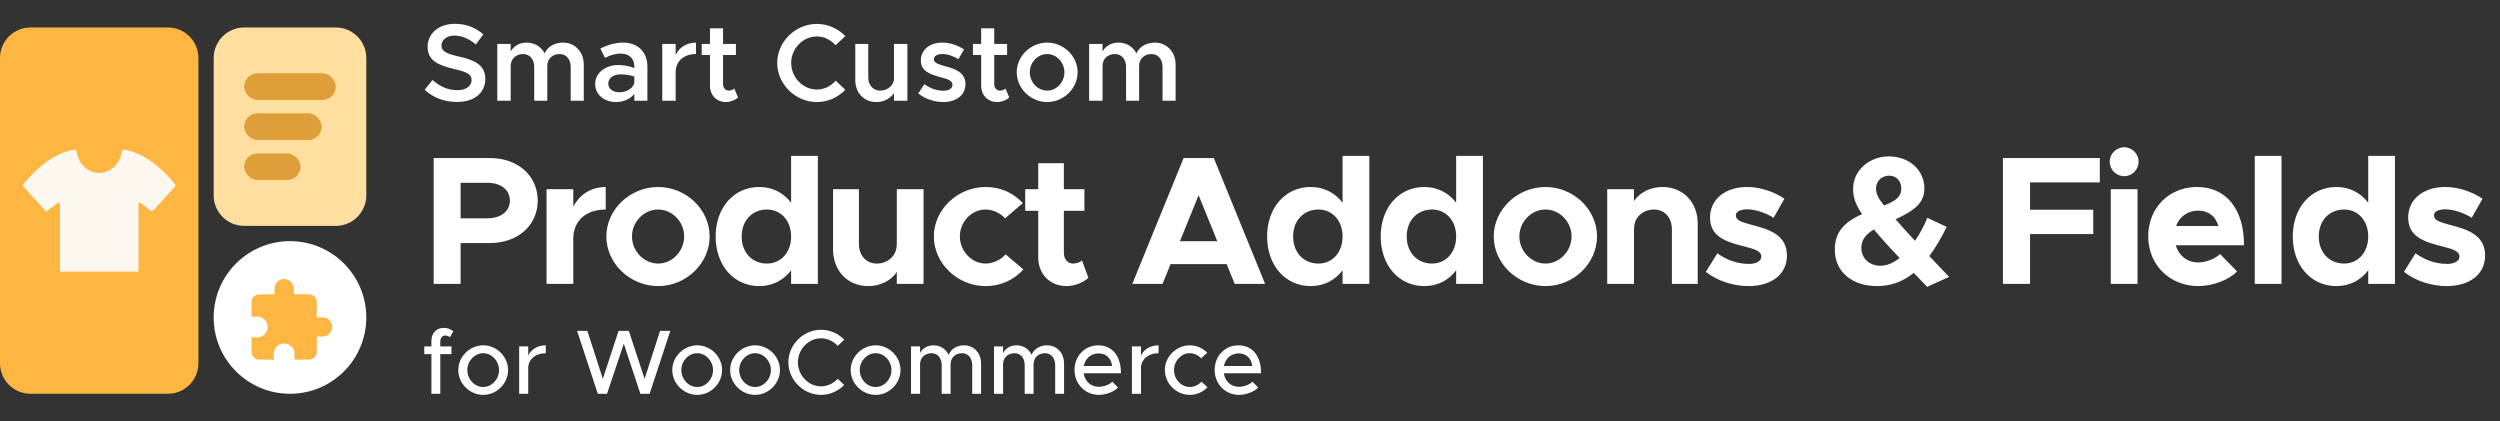 <svg width="273" height="46" viewBox="0 0 273 46" fill="none" xmlns="http://www.w3.org/2000/svg">
<rect x="0" y="0" width="273" height="46" fill="#333333" stroke="none"/>
<g clip-path="url(#clip0_827_515)">
<path d="M0 6.333C0 4.492 1.492 3 3.333 3H18.333C20.174 3 21.667 4.492 21.667 6.333V32.333V39.667C21.667 41.508 20.174 43 18.333 43H13.788H3.333C1.492 43 0 41.508 0 39.667V6.333Z" fill="#FDB642"/>
<path d="M19.13 20.347L16.692 23.035C16.647 23.08 16.576 23.088 16.528 23.052L15.323 22.145C15.24 22.081 15.128 22.145 15.128 22.258V29.529C15.128 29.607 15.073 29.667 15.003 29.667H6.663C6.592 29.667 6.541 29.607 6.541 29.529V22.258C6.541 22.145 6.426 22.081 6.346 22.145L5.138 23.052C5.089 23.088 5.019 23.08 4.977 23.035L2.539 20.347C2.488 20.291 2.488 20.202 2.533 20.149C5.112 16.918 7.48 16.413 8.162 16.335C8.265 16.321 8.345 16.406 8.361 16.512C8.534 17.854 9.575 18.878 10.828 18.878C12.081 18.878 13.138 17.854 13.311 16.512C13.327 16.406 13.414 16.328 13.51 16.338C14.202 16.423 16.566 16.935 19.136 20.149C19.178 20.202 19.178 20.291 19.13 20.347Z" fill="#FCF8F0"/>
<path d="M23.333 6.333C23.333 4.492 24.826 3 26.667 3H36.667C38.508 3 40 4.492 40 6.333V18.889V21.333C40 23.174 38.508 24.667 36.667 24.667H33.939H26.667C24.826 24.667 23.333 23.174 23.333 21.333V6.333Z" fill="#FFDFA0"/>
<rect x="26.666" y="16.75" width="6.154" height="2.917" rx="1.458" fill="#DE9F3A"/>
<rect x="26.666" y="8" width="10" height="2.917" rx="1.458" fill="#DE9F3A"/>
<rect x="26.666" y="12.375" width="8.462" height="2.917" rx="1.458" fill="#DE9F3A"/>
<path d="M31.667 26.333C27.064 26.333 23.333 30.064 23.333 34.667V34.667C23.333 39.269 27.064 43 31.667 43V43C36.269 43 40 39.269 40 34.667V34.667C40 30.064 36.269 26.333 31.667 26.333V26.333Z" fill="white"/>
<path d="M35.219 34.657H34.591V32.981C34.591 32.759 34.502 32.545 34.345 32.388C34.188 32.231 33.975 32.143 33.752 32.143H32.076V31.514C32.076 31.236 31.966 30.97 31.77 30.773C31.573 30.577 31.306 30.467 31.029 30.467C30.751 30.467 30.484 30.577 30.288 30.773C30.091 30.97 29.981 31.236 29.981 31.514V32.143H28.305C28.083 32.143 27.869 32.231 27.712 32.388C27.555 32.545 27.467 32.759 27.467 32.981V34.573H28.095C28.724 34.573 29.227 35.076 29.227 35.705C29.227 36.333 28.724 36.836 28.095 36.836H27.467V38.429C27.467 38.651 27.555 38.864 27.712 39.021C27.869 39.178 28.083 39.267 28.305 39.267H29.897V38.638C29.897 38.01 30.4 37.507 31.029 37.507C31.657 37.507 32.16 38.01 32.16 38.638V39.267H33.752C33.975 39.267 34.188 39.178 34.345 39.021C34.502 38.864 34.591 38.651 34.591 38.429V36.752H35.219C35.497 36.752 35.764 36.642 35.96 36.446C36.156 36.249 36.267 35.983 36.267 35.705C36.267 35.427 36.156 35.16 35.96 34.964C35.764 34.768 35.497 34.657 35.219 34.657Z" fill="#FDB642"/>
</g>
<path d="M49.9 11.132C48.484 11.132 47.284 10.652 46.372 9.8L47.236 8.732C47.992 9.416 48.868 9.848 49.948 9.848C50.968 9.848 51.496 9.344 51.496 8.756C51.496 8.072 50.908 7.844 49.588 7.532C47.884 7.136 46.696 6.644 46.696 5.096C46.696 3.656 47.92 2.6 49.66 2.6C50.968 2.6 51.952 3.044 52.78 3.752L51.964 4.856C51.244 4.232 50.416 3.884 49.6 3.884C48.772 3.884 48.208 4.388 48.208 4.964C48.208 5.636 48.82 5.876 50.128 6.176C51.844 6.56 52.996 7.112 52.996 8.612C52.996 10.088 51.868 11.132 49.9 11.132ZM61.48 4.652C62.776 4.652 63.748 5.648 63.748 7.052V11H62.32V7.292C62.32 6.476 61.828 5.9 61.12 5.9C60.316 5.9 59.764 6.44 59.764 7.196V11H58.336V7.292C58.336 6.476 57.844 5.9 57.124 5.9C56.332 5.9 55.768 6.44 55.768 7.196V11H54.304V4.796H55.768V5.636C56.08 5.036 56.716 4.652 57.496 4.652C58.372 4.652 59.092 5.096 59.476 5.828C59.776 5.108 60.556 4.652 61.48 4.652ZM68.031 4.652C69.675 4.652 70.695 5.696 70.695 7.268V11H69.267V10.256C68.811 10.832 68.031 11.144 67.311 11.144C65.991 11.144 64.995 10.364 64.995 9.164C64.995 7.94 66.135 7.1 67.527 7.1C68.091 7.1 68.703 7.22 69.267 7.436V7.268C69.267 6.548 68.871 5.852 67.743 5.852C67.155 5.852 66.591 6.056 66.063 6.32L65.559 5.3C66.435 4.868 67.251 4.652 68.031 4.652ZM67.635 10.076C68.343 10.076 69.099 9.716 69.267 9.056V8.36C68.811 8.204 68.295 8.12 67.743 8.12C67.011 8.12 66.423 8.528 66.423 9.116C66.423 9.704 66.939 10.076 67.635 10.076ZM73.781 5.996C74.177 5.168 74.981 4.652 76.001 4.652V5.9C74.669 5.9 73.781 6.692 73.781 7.868V11H72.317V4.796H73.781V5.996ZM80.181 9.668L80.601 10.652C80.253 10.952 79.749 11.144 79.281 11.144C78.249 11.144 77.529 10.4 77.529 9.356V6.008H76.629V4.796H77.529V3.092H78.957V4.796H80.361V6.008H78.957V9.176C78.957 9.596 79.221 9.896 79.569 9.896C79.821 9.896 80.049 9.8 80.181 9.668ZM89.204 11.144C86.852 11.144 84.872 9.188 84.872 6.872C84.872 4.556 86.852 2.612 89.204 2.612C90.416 2.612 91.52 3.128 92.312 3.944L91.244 4.94C90.74 4.352 89.996 3.98 89.204 3.98C87.68 3.98 86.396 5.3 86.396 6.872C86.396 8.456 87.68 9.776 89.204 9.776C90.008 9.776 90.74 9.404 91.256 8.816L92.312 9.8C91.52 10.628 90.416 11.144 89.204 11.144ZM97.621 4.796H99.085V11H97.621V10.172C97.237 10.748 96.517 11.144 95.701 11.144C94.345 11.144 93.397 10.148 93.397 8.744V4.796H94.813V8.456C94.813 9.296 95.353 9.896 96.121 9.896C96.889 9.896 97.525 9.38 97.621 8.72V4.796ZM102.991 11.144C102.043 11.144 101.023 10.808 100.279 10.208L100.939 9.188C101.539 9.62 102.235 9.908 103.015 9.908C103.603 9.908 104.011 9.656 104.011 9.272C104.011 8.792 103.471 8.636 102.763 8.444C101.419 8.096 100.567 7.712 100.555 6.608C100.555 5.444 101.515 4.652 102.895 4.652C103.747 4.652 104.599 4.952 105.271 5.396L104.659 6.464C104.071 6.092 103.435 5.9 102.895 5.9C102.379 5.9 101.983 6.104 101.983 6.452C101.983 6.848 102.307 6.968 103.255 7.244C104.299 7.532 105.427 7.892 105.427 9.188C105.427 10.376 104.443 11.144 102.991 11.144ZM109.795 9.668L110.215 10.652C109.867 10.952 109.363 11.144 108.895 11.144C107.863 11.144 107.143 10.4 107.143 9.356V6.008H106.243V4.796H107.143V3.092H108.571V4.796H109.975V6.008H108.571V9.176C108.571 9.596 108.835 9.896 109.183 9.896C109.435 9.896 109.663 9.8 109.795 9.668ZM114.351 11.144C112.551 11.144 111.027 9.656 111.027 7.892C111.027 6.128 112.551 4.652 114.351 4.652C116.151 4.652 117.675 6.128 117.675 7.892C117.675 9.656 116.151 11.144 114.351 11.144ZM114.351 9.896C115.371 9.896 116.235 8.984 116.235 7.892C116.235 6.812 115.371 5.9 114.351 5.9C113.319 5.9 112.455 6.812 112.455 7.892C112.455 8.984 113.319 9.896 114.351 9.896ZM126.109 4.652C127.405 4.652 128.377 5.648 128.377 7.052V11H126.949V7.292C126.949 6.476 126.457 5.9 125.749 5.9C124.945 5.9 124.393 6.44 124.393 7.196V11H122.965V7.292C122.965 6.476 122.473 5.9 121.753 5.9C120.961 5.9 120.397 6.44 120.397 7.196V11H118.933V4.796H120.397V5.636C120.709 5.036 121.345 4.652 122.125 4.652C123.001 4.652 123.721 5.096 124.105 5.828C124.405 5.108 125.185 4.652 126.109 4.652Z" fill="white"/>
<path d="M47.36 31V17.26H53.54C56.52 17.26 58.72 19.18 58.72 21.9C58.72 24.62 56.52 26.54 53.54 26.54H50.3V31H47.36ZM50.3 23.84H53.22C54.68 23.84 55.68 23.08 55.68 21.9C55.68 20.72 54.68 19.96 53.22 19.96H50.3V23.84ZM62.603 22.58C63.283 21.24 64.563 20.42 66.143 20.42V22.88C63.983 22.88 62.603 24.12 62.603 26.06V31H59.683V20.66H62.603V22.58ZM71.873 31.24C68.793 31.24 66.213 28.76 66.213 25.82C66.213 22.88 68.793 20.42 71.873 20.42C74.933 20.42 77.493 22.88 77.493 25.82C77.493 28.76 74.933 31.24 71.873 31.24ZM71.873 28.78C73.413 28.78 74.713 27.42 74.713 25.82C74.713 24.22 73.413 22.88 71.873 22.88C70.313 22.88 69.013 24.22 69.013 25.82C69.013 27.42 70.313 28.78 71.873 28.78ZM86.389 17.02H89.309V31H86.389V29.52C85.569 30.6 84.369 31.24 82.909 31.24C80.149 31.24 78.149 29 78.149 25.82C78.149 22.66 80.149 20.42 82.909 20.42C84.369 20.42 85.569 21.06 86.389 22.14V17.02ZM83.749 28.78C85.289 28.78 86.389 27.56 86.389 25.82C86.389 24.1 85.289 22.88 83.749 22.88C82.129 22.88 80.989 24.1 80.989 25.82C80.989 27.56 82.129 28.78 83.749 28.78ZM97.932 20.66H100.852V31H97.932V29.7C97.312 30.64 96.152 31.24 94.812 31.24C92.572 31.24 90.972 29.58 90.972 27.24V20.66H93.792V26.62C93.792 27.9 94.592 28.78 95.752 28.78C96.972 28.78 97.912 27.9 97.912 26.78L97.932 26.84V20.66ZM107.617 31.24C104.557 31.24 101.977 28.76 101.977 25.82C101.977 22.88 104.577 20.42 107.637 20.42C109.317 20.42 110.697 21.1 111.697 22.18L109.757 23.84C109.237 23.26 108.417 22.88 107.617 22.88C106.097 22.88 104.817 24.22 104.817 25.8C104.817 27.42 106.097 28.78 107.637 28.78C108.437 28.78 109.277 28.38 109.817 27.78L111.757 29.42C110.737 30.54 109.337 31.24 107.617 31.24ZM118.154 28.44L118.854 30.34C118.254 30.88 117.314 31.24 116.474 31.24C114.654 31.24 113.374 29.94 113.374 28.08V23.02H111.954V20.66H113.374V17.82H116.174V20.66H118.414V23.02H116.174V27.62C116.174 28.3 116.614 28.78 117.154 28.78C117.554 28.78 117.954 28.64 118.154 28.44ZM134.829 31L133.949 28.84H127.829L126.949 31H123.649L129.249 17.26H132.549L138.149 31H134.829ZM128.849 26.34H132.929L130.889 21.32L128.849 26.34ZM146.609 17.02H149.529V31H146.609V29.52C145.789 30.6 144.589 31.24 143.129 31.24C140.369 31.24 138.369 29 138.369 25.82C138.369 22.66 140.369 20.42 143.129 20.42C144.589 20.42 145.789 21.06 146.609 22.14V17.02ZM143.969 28.78C145.509 28.78 146.609 27.56 146.609 25.82C146.609 24.1 145.509 22.88 143.969 22.88C142.349 22.88 141.209 24.1 141.209 25.82C141.209 27.56 142.349 28.78 143.969 28.78ZM159.012 17.02H161.932V31H159.012V29.52C158.192 30.6 156.992 31.24 155.532 31.24C152.772 31.24 150.772 29 150.772 25.82C150.772 22.66 152.772 20.42 155.532 20.42C156.992 20.42 158.192 21.06 159.012 22.14V17.02ZM156.372 28.78C157.912 28.78 159.012 27.56 159.012 25.82C159.012 24.1 157.912 22.88 156.372 22.88C154.752 22.88 153.612 24.1 153.612 25.82C153.612 27.56 154.752 28.78 156.372 28.78ZM168.775 31.24C165.695 31.24 163.115 28.76 163.115 25.82C163.115 22.88 165.695 20.42 168.775 20.42C171.835 20.42 174.395 22.88 174.395 25.82C174.395 28.76 171.835 31.24 168.775 31.24ZM168.775 28.78C170.315 28.78 171.615 27.42 171.615 25.82C171.615 24.22 170.315 22.88 168.775 22.88C167.215 22.88 165.915 24.22 165.915 25.82C165.915 27.42 167.215 28.78 168.775 28.78ZM181.551 20.42C183.791 20.42 185.391 22.08 185.391 24.42V31H182.571V25.04C182.571 23.76 181.771 22.88 180.611 22.88C179.391 22.88 178.451 23.76 178.451 24.88L178.431 24.82V31H175.511V20.66H178.431V21.96C179.051 21.02 180.211 20.42 181.551 20.42ZM190.936 31.24C189.276 31.24 187.516 30.68 186.276 29.68L187.536 27.66C188.456 28.32 189.616 28.82 190.996 28.82C191.776 28.82 192.336 28.5 192.336 28.04C192.336 27.4 191.576 27.2 190.516 26.92C188.396 26.4 186.756 25.82 186.736 23.78C186.716 21.82 188.336 20.42 190.776 20.42C192.256 20.42 193.716 20.94 194.856 21.7L193.676 23.78C192.736 23.2 191.656 22.86 190.776 22.86C190.056 22.86 189.556 23.12 189.556 23.48C189.556 24.04 189.976 24.2 191.376 24.58C193.156 25.04 195.136 25.64 195.136 27.9C195.136 29.94 193.476 31.24 190.936 31.24ZM212.841 30.24L210.441 31.32L208.981 29.8C207.841 30.72 206.541 31.24 204.981 31.24C202.341 31.24 200.361 29.76 200.361 27.26C200.361 25.46 201.241 24.32 203.341 23.38C202.621 22.32 202.361 21.6 202.361 20.58C202.361 18.66 204.081 17.08 206.261 17.08C208.501 17.08 210.141 18.58 210.141 20.56C210.141 22.1 209.181 22.94 207.001 23.94C207.601 24.64 208.281 25.4 209.121 26.3C209.641 25.54 210.101 24.68 210.461 23.78L212.581 24.78C211.981 25.98 211.361 27.06 210.681 27.96L212.841 30.24ZM206.301 19.18C205.501 19.18 204.861 19.76 204.861 20.58C204.861 21.22 205.181 21.74 205.741 22.44C207.081 21.9 207.621 21.48 207.621 20.58C207.621 19.78 207.081 19.18 206.301 19.18ZM205.341 29.02C206.061 29.02 206.761 28.7 207.441 28.18C206.221 26.9 205.321 25.88 204.621 25.06C203.681 25.62 203.261 26.26 203.261 27.06C203.261 28.28 204.201 29.02 205.341 29.02ZM229.301 19.92H221.681V22.9H228.581V25.56H221.681V31H218.721V17.26H229.301V19.92ZM231.977 19.24C231.077 19.24 230.377 18.52 230.377 17.64C230.377 16.82 231.077 16.08 231.977 16.08C232.837 16.08 233.537 16.82 233.537 17.64C233.537 18.52 232.837 19.24 231.977 19.24ZM230.497 31V20.66H233.417V31H230.497ZM240.046 28.66C240.866 28.66 241.866 28.28 242.426 27.74L244.286 29.64C243.366 30.6 241.586 31.24 240.066 31.24C236.986 31.24 234.586 28.98 234.586 25.8C234.586 22.68 236.886 20.42 239.906 20.42C243.146 20.42 245.046 22.88 245.046 26.78H237.586C237.926 27.9 238.826 28.66 240.046 28.66ZM240.026 23C238.926 23 238.006 23.64 237.626 24.68H242.246C241.966 23.66 241.206 23 240.026 23ZM246.221 31V17.02H249.141V31H246.221ZM258.61 17.02H261.53V31H258.61V29.52C257.79 30.6 256.59 31.24 255.13 31.24C252.37 31.24 250.37 29 250.37 25.82C250.37 22.66 252.37 20.42 255.13 20.42C256.59 20.42 257.79 21.06 258.61 22.14V17.02ZM255.97 28.78C257.51 28.78 258.61 27.56 258.61 25.82C258.61 24.1 257.51 22.88 255.97 22.88C254.35 22.88 253.21 24.1 253.21 25.82C253.21 27.56 254.35 28.78 255.97 28.78ZM267.173 31.24C265.513 31.24 263.753 30.68 262.513 29.68L263.773 27.66C264.693 28.32 265.853 28.82 267.233 28.82C268.013 28.82 268.573 28.5 268.573 28.04C268.573 27.4 267.813 27.2 266.753 26.92C264.633 26.4 262.993 25.82 262.973 23.78C262.953 21.82 264.573 20.42 267.013 20.42C268.493 20.42 269.953 20.94 271.093 21.7L269.913 23.78C268.973 23.2 267.893 22.86 267.013 22.86C266.293 22.86 265.793 23.12 265.793 23.48C265.793 24.04 266.213 24.2 267.613 24.58C269.393 25.04 271.373 25.64 271.373 27.9C271.373 29.94 269.713 31.24 267.173 31.24Z" fill="white"/>
<path d="M48.08 37.26V37.83H49.3V38.67H48.08V43H47.11V38.67H46.33V37.83H47.11V37.21C47.11 36.38 47.67 35.8 48.47 35.8C48.84 35.8 49.22 35.94 49.5 36.17L49.14 36.83C49.03 36.72 48.83 36.64 48.61 36.64C48.32 36.64 48.08 36.9 48.08 37.26ZM52.773 43.12C51.294 43.12 50.044 41.88 50.044 40.41C50.044 38.94 51.294 37.71 52.773 37.71C54.243 37.71 55.483 38.94 55.483 40.41C55.483 41.88 54.243 43.12 52.773 43.12ZM52.773 42.26C53.703 42.26 54.493 41.42 54.493 40.41C54.493 39.41 53.703 38.57 52.773 38.57C51.824 38.57 51.033 39.41 51.033 40.41C51.033 41.42 51.824 42.26 52.773 42.26ZM57.682 38.82C58.012 38.14 58.712 37.71 59.602 37.71V38.57C58.532 38.57 57.772 39.16 57.682 40.06V43H56.692V37.83H57.682V38.82ZM65.279 43L63.019 36.13H64.139L65.829 41.37L67.549 36.13H68.669L70.389 41.37L72.079 36.13H73.199L70.939 43H69.929L68.119 37.53L66.289 43H65.279ZM76.143 43.12C74.663 43.12 73.413 41.88 73.413 40.41C73.413 38.94 74.663 37.71 76.143 37.71C77.613 37.71 78.853 38.94 78.853 40.41C78.853 41.88 77.613 43.12 76.143 43.12ZM76.143 42.26C77.073 42.26 77.863 41.42 77.863 40.41C77.863 39.41 77.073 38.57 76.143 38.57C75.193 38.57 74.403 39.41 74.403 40.41C74.403 41.42 75.193 42.26 76.143 42.26ZM82.461 43.12C80.981 43.12 79.731 41.88 79.731 40.41C79.731 38.94 80.981 37.71 82.461 37.71C83.931 37.71 85.171 38.94 85.171 40.41C85.171 41.88 83.931 43.12 82.461 43.12ZM82.461 42.26C83.391 42.26 84.181 41.42 84.181 40.41C84.181 39.41 83.391 38.57 82.461 38.57C81.511 38.57 80.721 39.41 80.721 40.41C80.721 41.42 81.511 42.26 82.461 42.26ZM89.659 43.12C87.729 43.12 86.089 41.49 86.089 39.56C86.089 37.63 87.729 36.01 89.659 36.01C90.639 36.01 91.539 36.42 92.189 37.09L91.479 37.77C91.019 37.27 90.369 36.94 89.659 36.94C88.289 36.94 87.129 38.14 87.129 39.56C87.129 40.99 88.289 42.19 89.659 42.19C90.369 42.19 91.019 41.86 91.479 41.36L92.189 42.04C91.539 42.7 90.639 43.12 89.659 43.12ZM95.625 43.12C94.145 43.12 92.895 41.88 92.895 40.41C92.895 38.94 94.145 37.71 95.625 37.71C97.095 37.71 98.335 38.94 98.335 40.41C98.335 41.88 97.095 43.12 95.625 43.12ZM95.625 42.26C96.555 42.26 97.345 41.42 97.345 40.41C97.345 39.41 96.555 38.57 95.625 38.57C94.675 38.57 93.885 39.41 93.885 40.41C93.885 41.42 94.675 42.26 95.625 42.26ZM105.273 37.71C106.353 37.71 107.133 38.54 107.133 39.71V43H106.163V39.86C106.163 39.1 105.713 38.57 105.063 38.57C104.323 38.57 103.803 39.06 103.803 39.77V43H102.833V39.86C102.833 39.1 102.383 38.57 101.733 38.57C100.993 38.57 100.473 39.06 100.473 39.77V43H99.483V37.83H100.473V38.55C100.733 38.04 101.273 37.71 101.933 37.71C102.683 37.71 103.293 38.11 103.593 38.75C103.833 38.11 104.493 37.71 105.273 37.71ZM114.336 37.71C115.416 37.71 116.196 38.54 116.196 39.71V43H115.226V39.86C115.226 39.1 114.776 38.57 114.126 38.57C113.386 38.57 112.866 39.06 112.866 39.77V43H111.896V39.86C111.896 39.1 111.446 38.57 110.796 38.57C110.056 38.57 109.536 39.06 109.536 39.77V43H108.546V37.83H109.536V38.55C109.796 38.04 110.336 37.71 110.996 37.71C111.746 37.71 112.356 38.11 112.656 38.75C112.896 38.11 113.556 37.71 114.336 37.71ZM119.988 42.24C120.528 42.24 121.158 42 121.468 41.68L122.088 42.32C121.628 42.81 120.728 43.12 119.998 43.12C118.558 43.12 117.338 41.99 117.338 40.4C117.338 38.85 118.488 37.71 119.918 37.71C121.498 37.71 122.408 38.91 122.408 40.76H118.338C118.468 41.62 119.098 42.24 119.988 42.24ZM119.958 38.59C119.158 38.59 118.508 39.13 118.348 39.97H121.448C121.338 39.17 120.848 38.59 119.958 38.59ZM124.596 38.82C124.926 38.14 125.626 37.71 126.516 37.71V38.57C125.446 38.57 124.686 39.16 124.596 40.06V43H123.606V37.83H124.596V38.82ZM129.922 43.12C128.452 43.12 127.202 41.88 127.202 40.41C127.202 38.94 128.452 37.71 129.932 37.71C130.672 37.71 131.342 38.02 131.832 38.51L131.162 39.13C130.852 38.78 130.402 38.57 129.922 38.57C128.982 38.57 128.202 39.41 128.202 40.41C128.202 41.42 128.982 42.26 129.932 42.26C130.412 42.26 130.872 42.04 131.192 41.68L131.862 42.29C131.362 42.8 130.692 43.12 129.922 43.12ZM135.291 42.24C135.831 42.24 136.461 42 136.771 41.68L137.391 42.32C136.931 42.81 136.031 43.12 135.301 43.12C133.861 43.12 132.641 41.99 132.641 40.4C132.641 38.85 133.791 37.71 135.221 37.71C136.801 37.71 137.711 38.91 137.711 40.76H133.641C133.771 41.62 134.401 42.24 135.291 42.24ZM135.261 38.59C134.461 38.59 133.811 39.13 133.651 39.97H136.751C136.641 39.17 136.151 38.59 135.261 38.59Z" fill="white"/>
<defs>
<clipPath id="clip0_827_515">
<rect width="40" height="40" fill="white" transform="translate(0 3)"/>
</clipPath>
</defs>
</svg>
